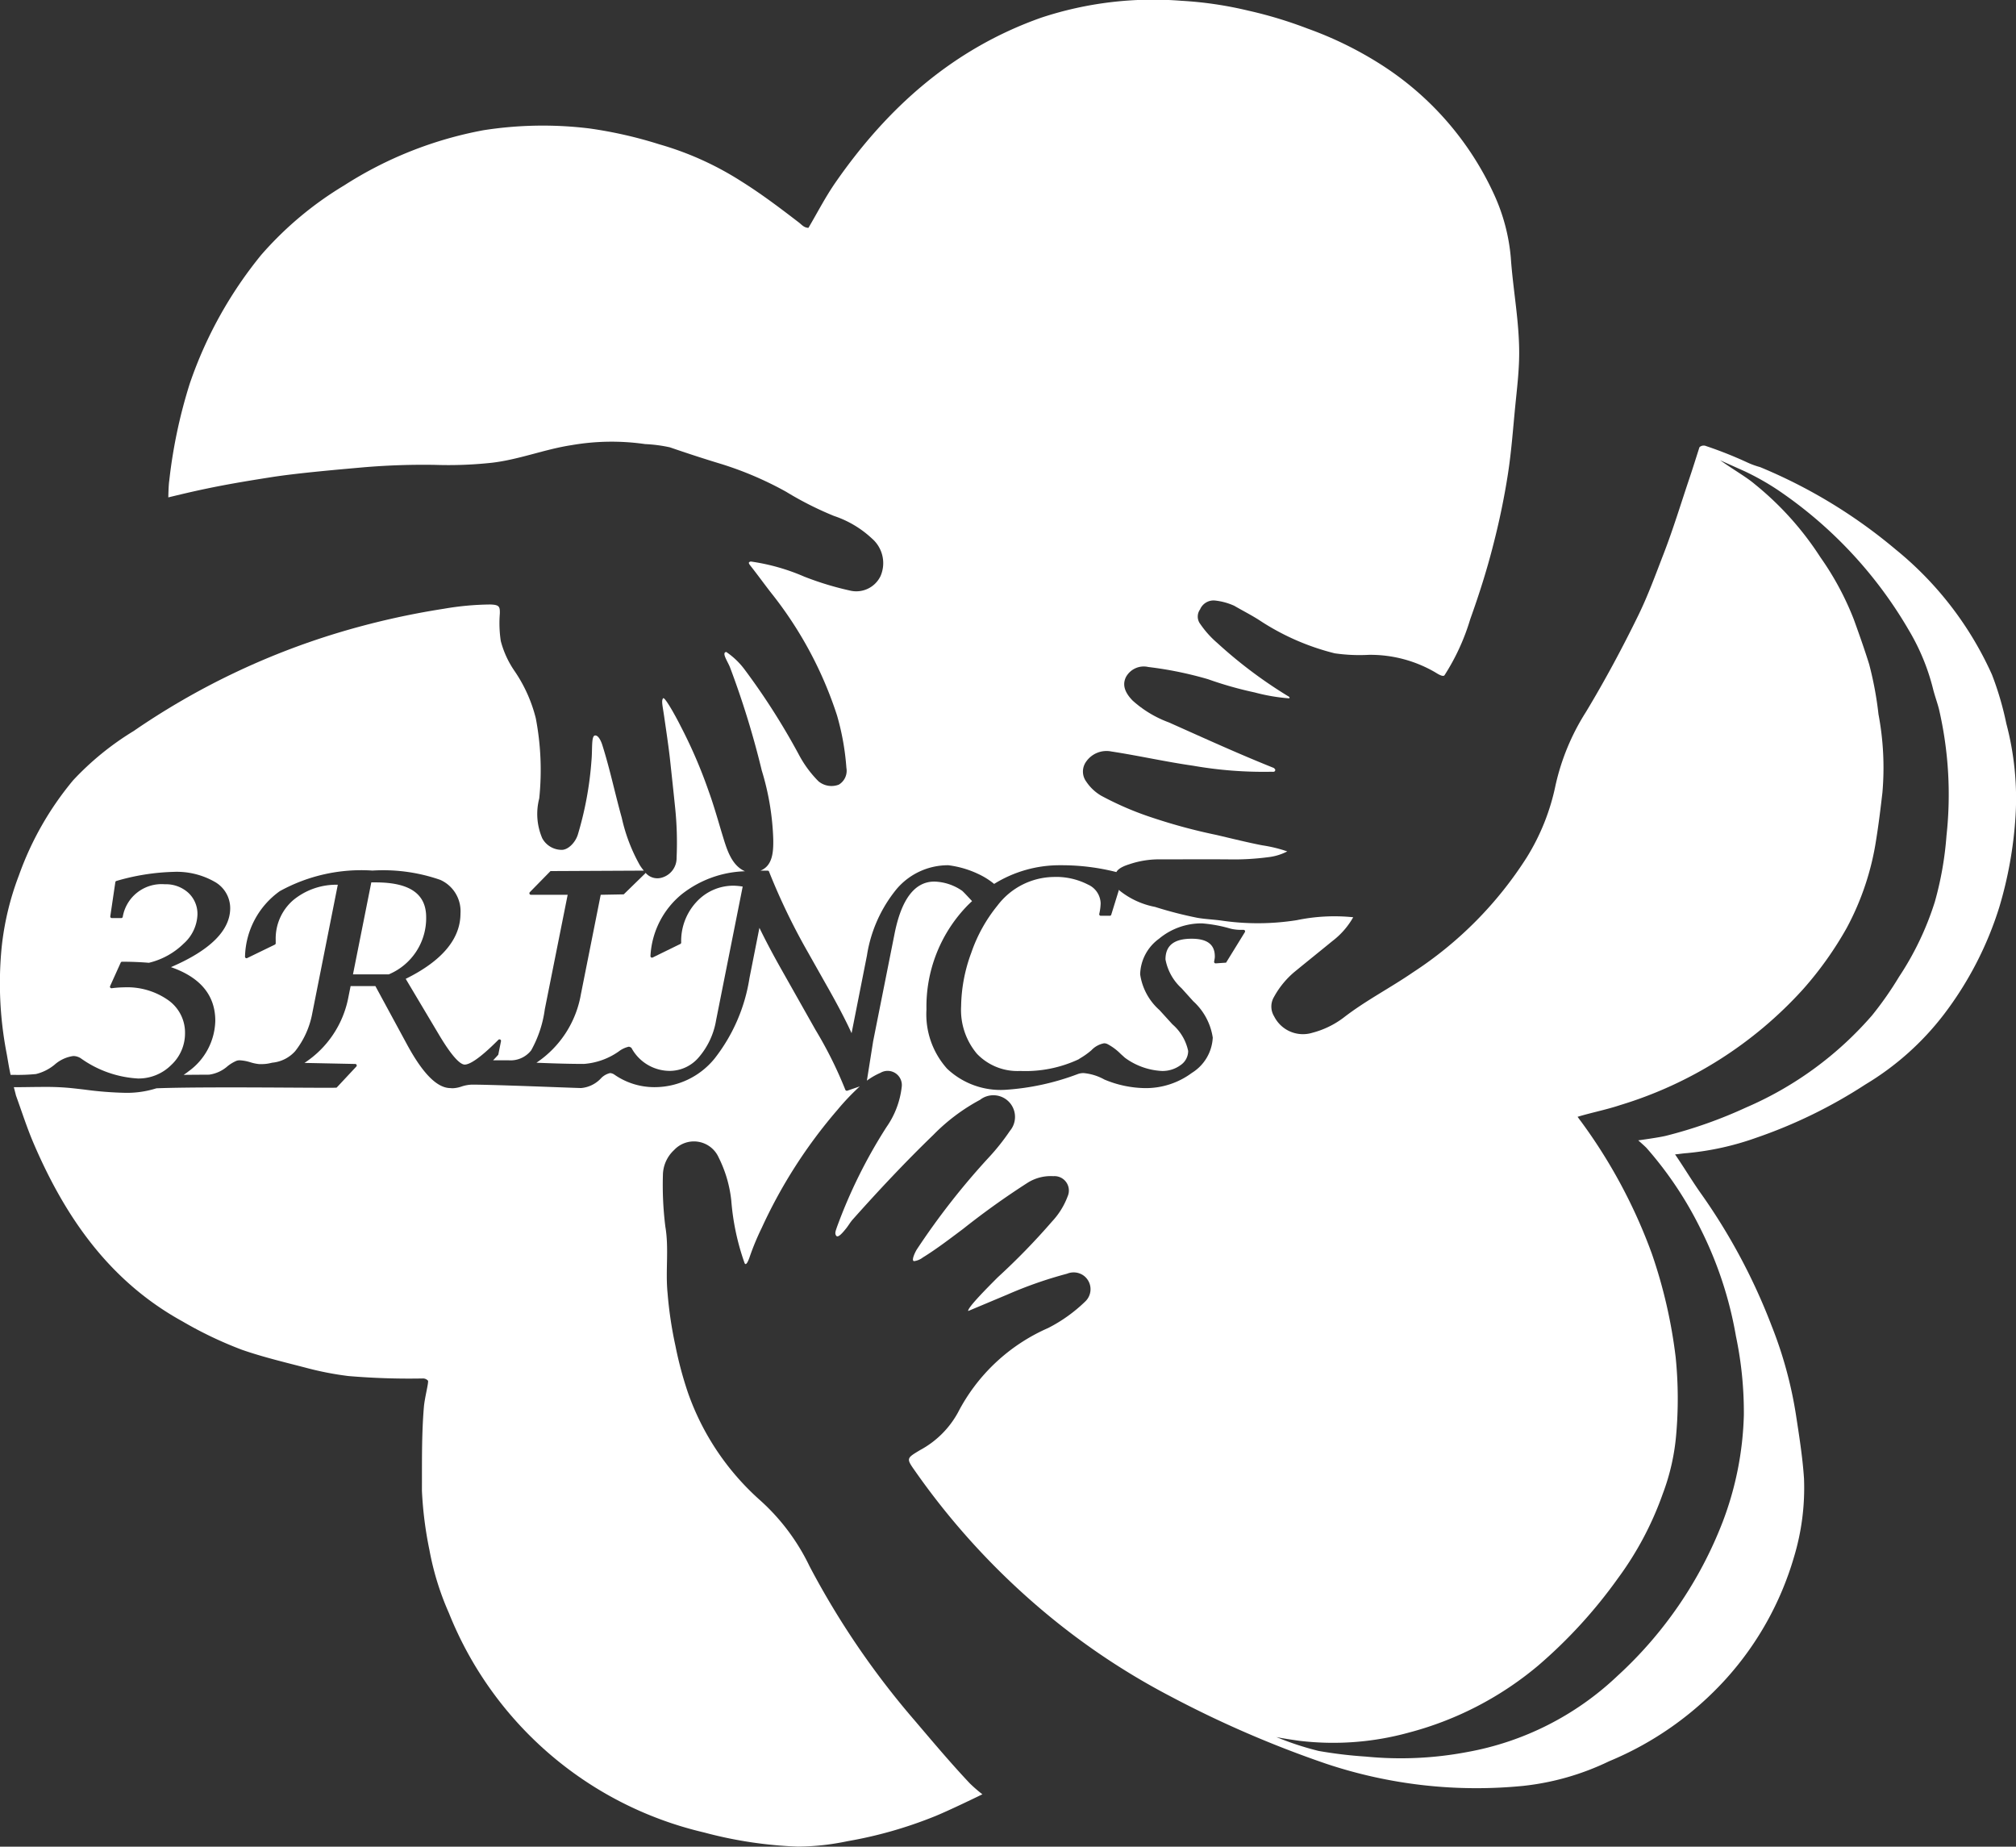 <svg xmlns="http://www.w3.org/2000/svg" width="133.212" height="122" viewBox="0 0 133.212 122">
  <rect x="0" y="0" width="133.212" height="122" fill="#333333" stroke="none"/>
  <g id="mark" transform="translate(66.606 61)">
    <g id="グループ_174598" data-name="グループ 174598" transform="translate(-66.606 -61)">
      <path id="パス_18214" data-name="パス 18214" d="M54.381,64.268c-.954-.413-1.241-1.6-1.533-2.535-.111-.357-.527-1.832-.859-2.732a32.21,32.21,0,0,0-1.871-4.342c-.3-.6-1.038-1.938-1.146-1.819-.128.156-.038.471.064,1.174.107.745.3,2.021.394,2.895s.225,2.082.332,3.124a22.507,22.507,0,0,1,.1,3.332,1.34,1.34,0,0,1-.961,1.319,1.021,1.021,0,0,1-1.095-.32c-.005.011,0,.027-.008.037l-1.43,1.393-1.521.028L43.537,72.4A6.846,6.846,0,0,1,40.6,76.917c.6.025,1.952.079,3.138.079a4.585,4.585,0,0,0,2.306-.828,1.684,1.684,0,0,1,.665-.311.415.415,0,0,1,.167.076,2.882,2.882,0,0,0,2.554,1.523,2.526,2.526,0,0,0,1.9-.9,5.013,5.013,0,0,0,1.142-2.45l1.757-8.826a4.319,4.319,0,0,0-.556-.058,3.3,3.3,0,0,0-2.5,1.074,3.788,3.788,0,0,0-1.008,2.683.1.1,0,0,1-.057.092l-1.826.894a.1.1,0,0,1-.045.01.1.1,0,0,1-.057-.017.1.1,0,0,1-.045-.092,5.646,5.646,0,0,1,2.079-4.09A7.078,7.078,0,0,1,54.381,64.268Z" transform="translate(-5.154 -6.708)" fill="#fff"/>
      <path id="パス_18215" data-name="パス 18215" d="M19.528,31.527c1.805-.284,4.646-.522,6.093-.653a46.989,46.989,0,0,1,4.746-.162,26.736,26.736,0,0,0,3.758-.141c1.8-.211,3.479-.892,5.267-1.164a15.481,15.481,0,0,1,4.853-.068,9.577,9.577,0,0,1,1.633.213c1.124.387,2.255.757,3.391,1.1a22.651,22.651,0,0,1,4.291,1.836,22.018,22.018,0,0,0,3.169,1.6,6.814,6.814,0,0,1,2.506,1.492,2.147,2.147,0,0,1,.564,2.48,1.777,1.777,0,0,1-1.963.968,20.132,20.132,0,0,1-3.075-.932,13.679,13.679,0,0,0-3.538-1c-.152.041-.166.092-.03.265.481.609.949,1.258,1.384,1.815a25.7,25.7,0,0,1,4.348,8.091,16.78,16.78,0,0,1,.619,3.463,1.069,1.069,0,0,1-.5,1.107,1.347,1.347,0,0,1-1.34-.216,7.371,7.371,0,0,1-1.3-1.763,45.232,45.232,0,0,0-3.58-5.617,5.019,5.019,0,0,0-1.218-1.168c-.332.039.1.625.258,1.044A57.627,57.627,0,0,1,51.951,50.9a17.368,17.368,0,0,1,.76,4.557c.012.81-.034,1.736-.844,2.061h.471a.1.1,0,0,1,.094.065,42.263,42.263,0,0,0,2.545,5.285l1.2,2.127c.745,1.307,1.319,2.4,1.709,3.263L58.9,63.133a9.141,9.141,0,0,1,1.963-4.4,4.453,4.453,0,0,1,3.416-1.571,6.479,6.479,0,0,1,1.992.584,4.883,4.883,0,0,1,1.035.65,8.192,8.192,0,0,1,4.4-1.234,14.688,14.688,0,0,1,3.68.452l0-.005c.151-.285.65-.448.865-.516a6.1,6.1,0,0,1,1.835-.319c1.543,0,3.086-.01,4.629,0a17.45,17.45,0,0,0,2.7-.144,3.593,3.593,0,0,0,1.26-.382,9.257,9.257,0,0,0-1.64-.4c-.818-.153-2.047-.454-3.032-.686a36.858,36.858,0,0,1-4.17-1.119,20.674,20.674,0,0,1-3.456-1.476,3.02,3.02,0,0,1-.985-.931,1.118,1.118,0,0,1,0-1.327,1.637,1.637,0,0,1,1.661-.662c1.8.275,3.584.681,5.394.939a26.968,26.968,0,0,0,5.171.4c.108-.005.264.047.265-.144-.038-.041-.065-.094-.107-.111-2.338-.934-4.628-1.981-6.927-3.006a7.364,7.364,0,0,1-2.387-1.437c-.545-.556-.69-1.059-.447-1.556a1.338,1.338,0,0,1,1.476-.667,24.367,24.367,0,0,1,3.949.807,24.307,24.307,0,0,0,3.078.873,12.367,12.367,0,0,0,2.271.39c.12-.052-.059-.144-.093-.162a30.238,30.238,0,0,1-4.651-3.5,6.423,6.423,0,0,1-1.111-1.238.81.81,0,0,1-.02-.975.967.967,0,0,1,.969-.588,4.156,4.156,0,0,1,1.29.349c.544.318,1.106.6,1.64.941a16.074,16.074,0,0,0,5,2.2,11.523,11.523,0,0,0,2.255.1,8.508,8.508,0,0,1,4.378,1.152c.163.1.51.327.617.2a14.5,14.5,0,0,0,1.7-3.7c.579-1.612,1.1-3.247,1.523-4.915.4-1.549.725-3.106.969-4.678.226-1.455.333-2.929.476-4.4.117-1.2.269-2.4.269-3.609,0-2.112-.408-4.188-.553-6.282a12.614,12.614,0,0,0-1.064-4.091,20.1,20.1,0,0,0-7.54-8.691A24.229,24.229,0,0,0,88,1.881,28.168,28.168,0,0,0,84.088.7,24.955,24.955,0,0,0,79.667.051a23.6,23.6,0,0,0-9.231,1.11c-5.811,2.048-10.147,5.911-13.6,10.875-.672.965-1.213,2.021-1.8,3.017-.3-.011-.445-.21-.621-.346-1.242-.955-2.49-1.9-3.821-2.731a20.506,20.506,0,0,0-5.416-2.443,28.452,28.452,0,0,0-4.631-1.049,25.343,25.343,0,0,0-6.989.12,25.693,25.693,0,0,0-9.194,3.641,22.9,22.9,0,0,0-5.5,4.61,27.479,27.479,0,0,0-4.709,8.489,33.526,33.526,0,0,0-1.356,6.42c-.05.322-.061,1.095-.061,1.095s.835-.2,1.138-.271C15.928,32.11,17.525,31.842,19.528,31.527Z" transform="translate(-1.616 0)" fill="#fff"/>
      <path id="パス_18216" data-name="パス 18216" d="M.7,76.819l.227,0a12.491,12.491,0,0,0,1.448-.054,3.085,3.085,0,0,0,1.236-.622,2.353,2.353,0,0,1,1.23-.569.92.92,0,0,1,.5.152A7.188,7.188,0,0,0,9.12,77.059a3.054,3.054,0,0,0,2.191-.888,2.849,2.849,0,0,0,.915-2.109,2.622,2.622,0,0,0-1.107-2.176A4.711,4.711,0,0,0,8.2,71.036a7.036,7.036,0,0,0-.822.06H7.369a.1.1,0,0,1-.093-.143l.7-1.55a.1.1,0,0,1,.093-.059c.607,0,1.2.024,1.769.071a4.909,4.909,0,0,0,2.293-1.263,2.7,2.7,0,0,0,.916-1.914,1.9,1.9,0,0,0-.6-1.445,2.2,2.2,0,0,0-1.559-.566A2.6,2.6,0,0,0,8.11,66.385a.1.1,0,0,1-.1.075H7.389a.1.1,0,0,1-.077-.034.108.108,0,0,1-.024-.082l.333-2.253a.1.1,0,0,1,.073-.083,14.728,14.728,0,0,1,3.768-.6,5.061,5.061,0,0,1,2.7.643,2,2,0,0,1,1.049,1.751c0,1.473-1.317,2.784-3.915,3.9,1.944.673,2.93,1.863,2.93,3.542a4.23,4.23,0,0,1-1.763,3.338c-.107.086-.217.163-.329.237.54-.007,1.683-.013,1.683-.013a2.309,2.309,0,0,0,1.221-.561,2.506,2.506,0,0,1,.6-.359.687.687,0,0,1,.213-.029,2.869,2.869,0,0,1,.7.132,2.86,2.86,0,0,0,.578.119l.133,0a2.48,2.48,0,0,0,.63-.072l.1-.022a2.32,2.32,0,0,0,1.513-.762,5.689,5.689,0,0,0,1.1-2.354l1.716-8.639a4.472,4.472,0,0,0-2.943,1.014,3.357,3.357,0,0,0-1.16,2.644v.208a.1.1,0,0,1-.058.091l-1.826.887a.109.109,0,0,1-.044.01.1.1,0,0,1-.1-.11,5.471,5.471,0,0,1,2.3-4.322,11.147,11.147,0,0,1,6.122-1.359,11.458,11.458,0,0,1,4.486.617,2.265,2.265,0,0,1,1.329,2.217c0,1.681-1.217,3.134-3.619,4.319l2.2,3.694c.97,1.629,1.461,1.971,1.7,1.971.272,0,.878-.284,2.224-1.637a.1.1,0,0,1,.072-.03.1.1,0,0,1,.048.012.1.1,0,0,1,.052.109l-.179.894c-.125.143-.237.261-.343.368H33.6a1.727,1.727,0,0,0,1.5-.659A7.638,7.638,0,0,0,36,72.48l1.51-7.558H35.082a.1.1,0,0,1-.093-.061.105.105,0,0,1,.021-.112l1.365-1.393,6.166-.03a3.553,3.553,0,0,1-.255-.347,11.347,11.347,0,0,1-1.2-3.139c-.449-1.606-.787-3.242-1.293-4.833-.068-.213-.265-.682-.511-.6-.214.1-.13.927-.2,1.661a22.6,22.6,0,0,1-.9,4.878c-.165.534-.664,1.036-1.1,1.007a1.462,1.462,0,0,1-1.251-.764,4.064,4.064,0,0,1-.2-2.63,18.166,18.166,0,0,0-.226-5.294,9.664,9.664,0,0,0-1.415-3.141,6.284,6.284,0,0,1-.9-1.969,7.892,7.892,0,0,1-.062-1.811c.009-.453-.024-.582-.631-.6a18.812,18.812,0,0,0-3.068.282,51.65,51.65,0,0,0-7.013,1.594,48.72,48.72,0,0,0-13.5,6.493,18.907,18.907,0,0,0-3.985,3.246,20.572,20.572,0,0,0-3.583,6.285A18.762,18.762,0,0,0,.106,68.428a24.373,24.373,0,0,0,.306,6.838C.494,75.675.575,76.254.7,76.819Z" transform="translate(0 -5.808)" fill="#fff"/>
      <path id="パス_18217" data-name="パス 18217" d="M140.6,52.081a20.587,20.587,0,0,0-.946-3.224,22.544,22.544,0,0,0-6.363-8.273,34.212,34.212,0,0,0-8.964-5.445,5.354,5.354,0,0,1-.9-.333,26.836,26.836,0,0,0-2.663-1.055.412.412,0,0,0-.44.075c-.218.677-.431,1.368-.663,2.053-.562,1.669-1.072,3.354-1.709,5-.527,1.362-1.025,2.735-1.665,4.046-1.064,2.178-2.211,4.314-3.463,6.391a15.138,15.138,0,0,0-2.013,4.856,14.6,14.6,0,0,1-1.887,4.734,25.169,25.169,0,0,1-7.512,7.6c-1.516,1.044-3.166,1.886-4.626,3.023a5.858,5.858,0,0,1-2.031.979,2.129,2.129,0,0,1-2.535-1.08,1.237,1.237,0,0,1-.01-1.284,5.78,5.78,0,0,1,1.333-1.637c.84-.689,1.688-1.369,2.529-2.057a5.186,5.186,0,0,0,1.372-1.571,12.24,12.24,0,0,0-3.724.192,16.467,16.467,0,0,1-5.008.024c-.513-.069-1.039-.089-1.555-.177a26.013,26.013,0,0,1-2.806-.722,5.346,5.346,0,0,1-2.333-1.07c-.023-.022-.032-.041-.052-.062l-.509,1.646a.1.1,0,0,1-.1.072h-.594a.1.1,0,0,1-.079-.038.1.1,0,0,1-.02-.085,3.525,3.525,0,0,0,.092-.7,1.4,1.4,0,0,0-.842-1.241,4.6,4.6,0,0,0-2.274-.5,4.742,4.742,0,0,0-3.7,1.886,10.137,10.137,0,0,0-1.733,3.124,10.518,10.518,0,0,0-.671,3.534A4.49,4.49,0,0,0,72.583,73.9a3.7,3.7,0,0,0,2.857,1.134,8.28,8.28,0,0,0,3.854-.767l.092-.062a4.987,4.987,0,0,0,.757-.537,1.54,1.54,0,0,1,.839-.462.512.512,0,0,1,.23.055,3.615,3.615,0,0,1,.875.654l.277.249a4.508,4.508,0,0,0,2.421.87,2.016,2.016,0,0,0,1.254-.388,1.127,1.127,0,0,0,.5-.932A3.183,3.183,0,0,0,85.5,71.954l-.856-.941a3.9,3.9,0,0,1-1.278-2.365A3,3,0,0,1,84.612,66.3a4.377,4.377,0,0,1,2.841-1.016,9.2,9.2,0,0,1,1.834.333l.11.029a2.949,2.949,0,0,0,.661.066l.14,0a.1.1,0,0,1,.086.155l-1.24,2.012-.689.047a.1.1,0,0,1-.078-.035.108.108,0,0,1-.023-.084l.029-.16a.866.866,0,0,0,.017-.18c0-.786-.5-1.169-1.531-1.169-1.164,0-1.729.448-1.729,1.366a3.42,3.42,0,0,0,1.065,1.909l.772.856a4.063,4.063,0,0,1,1.287,2.4,2.906,2.906,0,0,1-1.378,2.331,5.1,5.1,0,0,1-3.1,1.007,7.146,7.146,0,0,1-2.679-.565,3.48,3.48,0,0,0-1.377-.428,1.113,1.113,0,0,0-.382.064,16.516,16.516,0,0,1-4.8,1.042,5.148,5.148,0,0,1-3.837-1.394,5.379,5.379,0,0,1-1.365-3.911,9.58,9.58,0,0,1,2.592-6.746c.137-.148.279-.281.422-.416-.237-.25-.47-.51-.65-.677a3.374,3.374,0,0,0-1.844-.613c-1.294,0-2.178,1.164-2.63,3.457l-1.412,7.086-.414,2.607a4.629,4.629,0,0,1,.9-.518.938.938,0,0,1,1.4.945,5.752,5.752,0,0,1-1.007,2.644,33.466,33.466,0,0,0-3.283,6.634c-.059.193-.16.392-.031.549s.463-.262.632-.468.282-.42.449-.607c1.715-1.926,3.48-3.806,5.336-5.6a12.706,12.706,0,0,1,3.082-2.312,1.431,1.431,0,0,1,1.976,2.048A14.681,14.681,0,0,1,73.3,80.819,47.936,47.936,0,0,0,68.6,86.84c-.127.209-.384.77-.157.756A1.192,1.192,0,0,0,69,87.361c.925-.571,1.785-1.234,2.655-1.883a52.262,52.262,0,0,1,4.252-3.043,2.865,2.865,0,0,1,1.727-.45.951.951,0,0,1,.942,1.331,4.956,4.956,0,0,1-1.03,1.661,44.5,44.5,0,0,1-3.591,3.691c-.653.655-2.018,2.021-1.951,2.225.976-.409,1.8-.756,2.62-1.1a27.306,27.306,0,0,1,3.912-1.364,1.139,1.139,0,0,1,1.016.071,1.116,1.116,0,0,1,.189,1.761,10.083,10.083,0,0,1-2.453,1.755,12.216,12.216,0,0,0-5.964,5.59,6.186,6.186,0,0,1-2.5,2.475c-.918.554-.927.541-.3,1.427a48.262,48.262,0,0,0,8.657,9.393,46.31,46.31,0,0,0,8.184,5.447,71,71,0,0,0,10.305,4.459,31.356,31.356,0,0,0,13.011,1.458,17.256,17.256,0,0,0,5.669-1.625,21.558,21.558,0,0,0,7.739-5.457,20.622,20.622,0,0,0,4.48-8.033,15.782,15.782,0,0,0,.663-5.19c-.094-1.413-.318-2.815-.533-4.218a27.414,27.414,0,0,0-1.612-5.884,39.483,39.483,0,0,0-4.62-8.665c-.582-.811-1.18-1.811-1.755-2.647.3-.026.537-.069.8-.086a18.7,18.7,0,0,0,4.527-1,32.68,32.68,0,0,0,7.257-3.538,18.5,18.5,0,0,0,5.174-4.617,22.942,22.942,0,0,0,3.662-7.079,26.685,26.685,0,0,0,1.073-5.961A19.283,19.283,0,0,0,140.6,52.081Zm-3.956,7.445a22.053,22.053,0,0,1-.767,4.333,19.583,19.583,0,0,1-2.37,4.962,22.49,22.49,0,0,1-1.781,2.544,23.1,23.1,0,0,1-8.31,6.077,30.3,30.3,0,0,1-5.31,1.877c-.48.118-1.827.3-1.827.3s.425.373.553.509a24.382,24.382,0,0,1,3.566,5.339,25.348,25.348,0,0,1,2.336,7.086,24.5,24.5,0,0,1,.523,5.22,21.35,21.35,0,0,1-1.388,7.024,26.937,26.937,0,0,1-6.982,10.22,19.393,19.393,0,0,1-9.913,5.013,23.568,23.568,0,0,1-6.694.3,28.737,28.737,0,0,1-3.118-.373,19.573,19.573,0,0,1-2.8-.919c.336.079,1.364.229,1.559.253a18.793,18.793,0,0,0,7.175-.54,21.95,21.95,0,0,0,8.58-4.442,32.335,32.335,0,0,0,5.257-5.752,21.372,21.372,0,0,0,2.966-5.587,14.46,14.46,0,0,0,.889-3.935,27.225,27.225,0,0,0-.035-5.076,32.929,32.929,0,0,0-1.571-6.84,34.811,34.811,0,0,0-4.73-8.81c-.052-.059-.109-.152-.182-.246.892-.272,1.929-.476,2.816-.774a26.772,26.772,0,0,0,12.087-7.657,23.227,23.227,0,0,0,2.893-4.068A17.994,17.994,0,0,0,132,59.754c.168-1.035.292-2.072.413-3.108a19,19,0,0,0-.26-5.179,22.9,22.9,0,0,0-.615-3.3c-.311-1-.658-1.976-1.012-2.957a19.171,19.171,0,0,0-2.212-4.115,20.383,20.383,0,0,0-4.335-4.827c-.571-.483-1.233-.84-2.29-1.58l1.625.729a17.174,17.174,0,0,1,2.169,1.222,28.4,28.4,0,0,1,8.677,9.279,14.356,14.356,0,0,1,1.606,3.905c.111.436.267.856.381,1.293A24.987,24.987,0,0,1,136.643,59.527Z" transform="translate(-8.028 -4.281)" fill="#fff"/>
      <path id="パス_18218" data-name="パス 18218" d="M28.21,66.773h-.283l-1.211,6.075h2.369a4.025,4.025,0,0,0,2.467-3.772C31.553,67.526,30.46,66.773,28.21,66.773Z" transform="translate(-3.392 -8.478)" fill="#fff"/>
      <path id="パス_18219" data-name="パス 18219" d="M60.566,122.572a54.25,54.25,0,0,1-6.942-10.185,13.956,13.956,0,0,0-3.252-4.345,17.049,17.049,0,0,1-4.782-7.122,24.468,24.468,0,0,1-.826-3.094,26.113,26.113,0,0,1-.519-3.48c-.149-1.459.1-2.941-.147-4.39a22.067,22.067,0,0,1-.162-3.383,2.293,2.293,0,0,1,.738-1.679,1.79,1.79,0,0,1,2.947.492,8.269,8.269,0,0,1,.835,2.865,16.065,16.065,0,0,0,.862,4.068c.107.34.308-.226.376-.438a16.824,16.824,0,0,1,.769-1.839,32.932,32.932,0,0,1,5.018-7.817,15.524,15.524,0,0,1,1.464-1.537l-.828.285a.1.1,0,0,1-.033,0,.1.1,0,0,1-.045-.01.109.109,0,0,1-.052-.06,27.1,27.1,0,0,0-1.968-3.951l-2.306-4.085c-.548-.973-1.017-1.865-1.4-2.654l-.657,3.32a11.47,11.47,0,0,1-2.314,5.326,5.113,5.113,0,0,1-3.987,1.879,4.612,4.612,0,0,1-2.618-.823.57.57,0,0,0-.289-.107,1.187,1.187,0,0,0-.623.367,2.033,2.033,0,0,1-1.3.622c-.3-.008-.843-.029-1.521-.053-1.866-.069-4.685-.173-5.678-.173a2.415,2.415,0,0,0-.707.129,2.021,2.021,0,0,1-.561.109A.942.942,0,0,1,29.9,80.8h0c-.877,0-1.823-.945-2.873-2.884l-2.089-3.854H23.3l-.153.766a6.673,6.673,0,0,1-2.895,4.308l3.353.07a.1.1,0,0,1,.092.061.1.1,0,0,1-.019.109l-1.3,1.392c-.02.009-.277.011-.706.011-1.221,0-3.836-.025-6.344-.025-2.252,0-3.887.02-4.859.06a6.511,6.511,0,0,1-1.974.3A23.316,23.316,0,0,1,5.726,80.9c-.315-.037-.629-.073-.945-.106a17.125,17.125,0,0,0-1.758-.071c-.355,0-.717.005-1.076.01q-.456.007-.9.008c.085.317.143.554.143.554.384,1.059.726,2.135,1.17,3.169,2.1,4.892,5.025,9.1,9.822,11.744a26,26,0,0,0,3.943,1.882c1.42.493,2.88.834,4.328,1.214a20.578,20.578,0,0,0,2.7.519,47.674,47.674,0,0,0,4.9.161.436.436,0,0,1,.367.155c.021.219-.228,1.139-.278,1.735-.154,1.841-.122,3.686-.129,5.531a24.927,24.927,0,0,0,.493,3.895A18.511,18.511,0,0,0,29.8,115.49a24.046,24.046,0,0,0,16.844,14.484,27.784,27.784,0,0,0,6.209.937,16.343,16.343,0,0,0,3.273-.356,28.263,28.263,0,0,0,5.663-1.6c.976-.383,3.258-1.5,3.258-1.5a9.44,9.44,0,0,1-.833-.723C62.948,125.389,61.761,123.976,60.566,122.572Z" transform="translate(-0.133 -8.915)" fill="#fff"/>
    </g>
  </g>
</svg>
